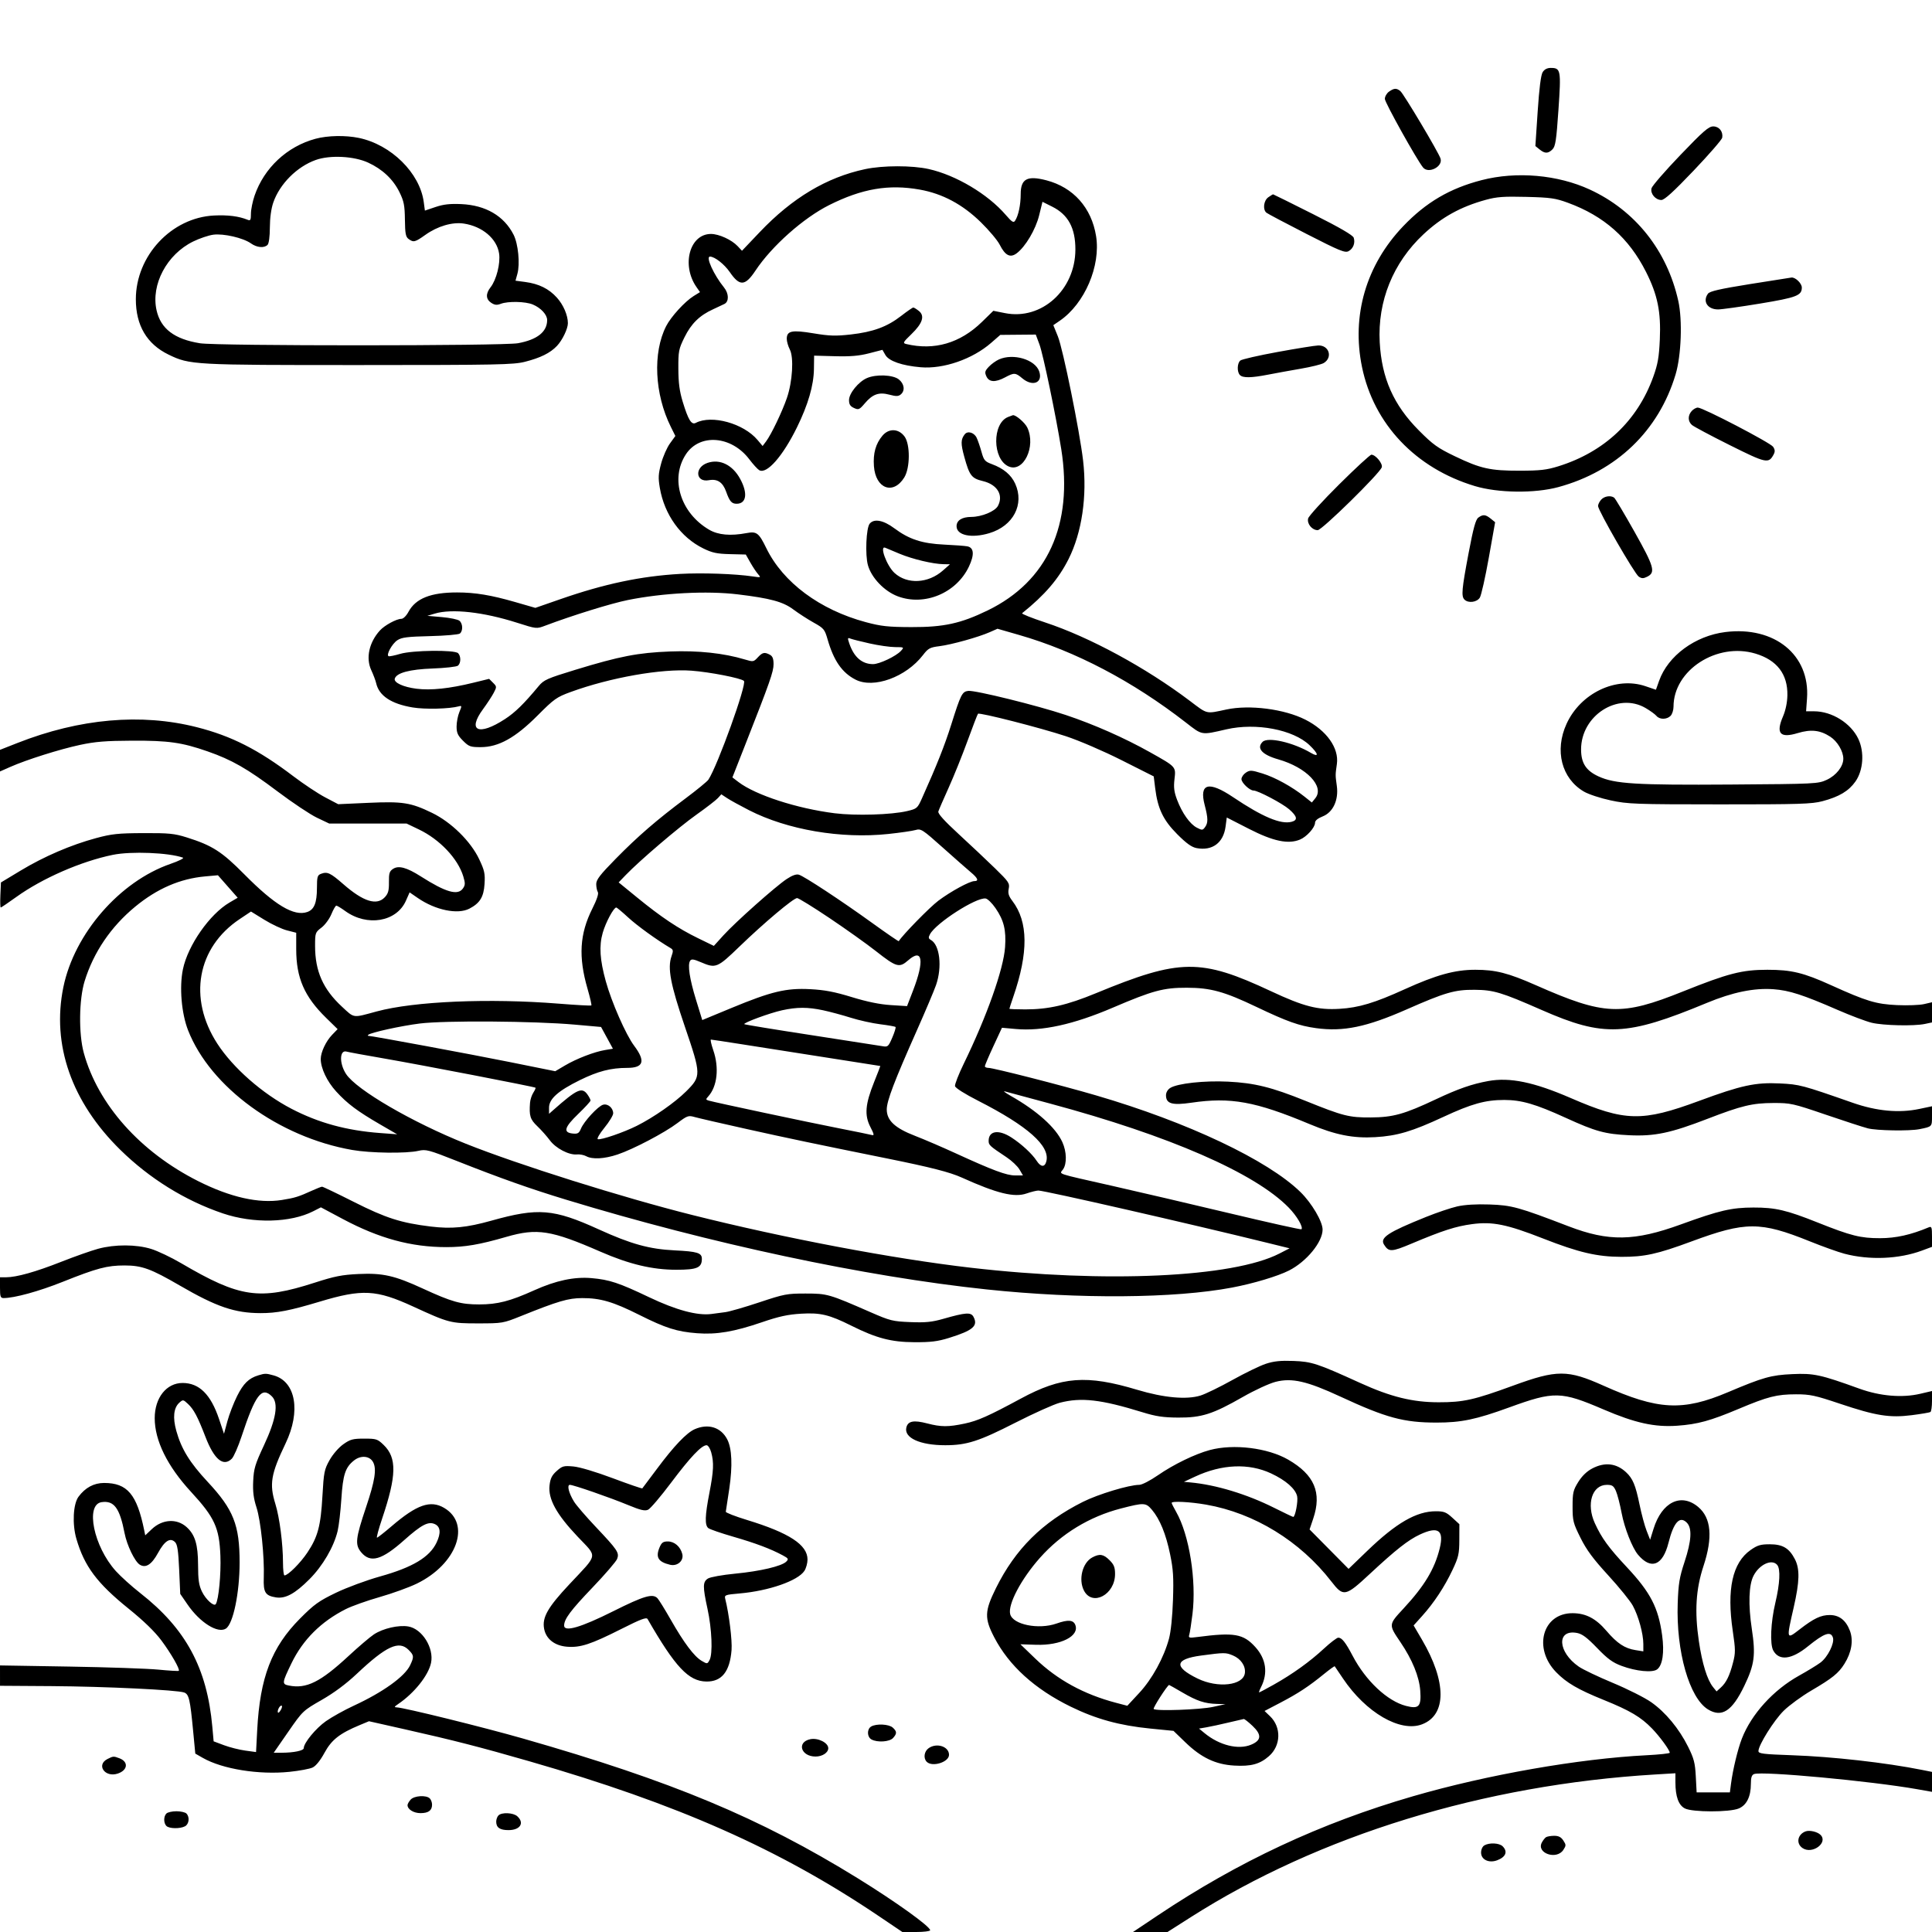<svg version="1.1" width="1024" height="1024" xmlns="http://www.w3.org/2000/svg"><path d="M817.642 38.250 C 816.714 39.737,815.821 46.756,815.009 58.951 L 813.779 77.403 816.000 79.201 C 818.822 81.486,820.527 81.473,822.852 79.148 C 824.418 77.582,824.906 74.344,826.013 58.194 C 827.457 37.120,827.249 36.000,821.901 36.000 C 820.023 36.000,818.566 36.770,817.642 38.250 M736.223 48.557 C 735.000 49.413,734.000 51.153,734.000 52.423 C 734.000 54.330,750.834 84.555,754.232 88.750 C 757.098 92.287,764.875 88.333,763.510 84.033 C 762.458 80.718,743.943 49.644,742.190 48.250 C 740.128 46.611,738.912 46.673,736.223 48.557 M890.545 82.250 C 882.503 90.638,875.662 98.531,875.343 99.790 C 874.618 102.652,877.437 106.000,880.570 106.000 C 882.184 106.000,887.066 101.553,897.665 90.429 C 905.824 81.865,912.641 74.013,912.813 72.981 C 913.355 69.726,911.184 67.000,908.048 67.000 C 905.638 67.000,902.775 69.494,890.545 82.250 M167.251 73.545 C 152.193 77.600,140.001 88.965,134.946 103.658 C 133.876 106.768,133.000 111.091,133.000 113.264 C 133.000 116.634,132.743 117.108,131.250 116.491 C 126.691 114.609,120.813 113.859,113.455 114.223 C 90.891 115.337,72.000 135.569,72.000 158.619 C 72.000 172.495,77.848 182.380,89.358 187.957 C 100.601 193.405,102.366 193.501,190.500 193.485 C 263.895 193.472,272.136 193.308,278.271 191.745 C 286.511 189.645,291.624 187.106,295.197 183.342 C 298.074 180.310,301.004 174.217,300.994 171.282 C 300.981 167.085,298.612 161.575,295.183 157.769 C 290.916 153.031,285.619 150.412,278.362 149.452 L 273.224 148.772 274.228 145.136 C 275.699 139.811,274.657 129.199,272.188 124.366 C 267.112 114.424,257.428 108.765,244.489 108.178 C 238.499 107.906,235.057 108.294,230.843 109.717 L 225.207 111.620 224.593 107.060 C 222.522 91.680,207.307 76.658,190.201 73.102 C 183.127 71.631,173.681 71.814,167.251 73.545 M195.120 86.189 C 202.696 89.669,208.371 95.019,211.720 101.839 C 214.086 106.657,214.517 108.827,214.611 116.412 C 214.703 123.812,215.032 125.551,216.552 126.662 C 219.183 128.586,219.948 128.397,225.485 124.461 C 231.951 119.863,239.729 117.582,245.823 118.496 C 255.658 119.971,263.352 126.496,264.531 134.361 C 265.312 139.567,263.101 148.331,260.018 152.250 C 257.343 155.650,257.468 158.605,260.365 160.504 C 262.186 161.697,263.351 161.817,265.430 161.027 C 269.284 159.561,278.486 159.758,282.390 161.390 C 286.689 163.186,290.000 166.776,290.000 169.642 C 290.000 175.879,284.763 180.042,274.566 181.912 C 266.578 183.377,115.093 183.402,106.000 181.940 C 92.453 179.762,85.194 174.254,82.987 164.478 C 79.911 150.850,88.425 134.834,102.377 128.002 C 105.745 126.353,110.548 124.729,113.051 124.393 C 118.466 123.667,128.895 126.077,133.008 129.006 C 136.159 131.250,140.003 131.597,141.800 129.800 C 142.528 129.072,143.013 125.436,143.033 120.550 C 143.053 115.499,143.730 110.576,144.850 107.336 C 148.248 97.503,157.385 88.343,167.336 84.792 C 174.909 82.089,187.584 82.727,195.120 86.189 M458.500 89.656 C 438.147 93.996,419.908 104.897,402.674 123.022 L 393.268 132.914 390.968 130.466 C 387.779 127.072,381.058 124.000,376.819 124.000 C 365.531 124.000,361.043 140.501,369.160 152.164 L 371.014 154.828 367.650 156.907 C 363.028 159.764,355.620 167.865,353.083 172.837 C 345.886 186.945,346.907 208.860,355.575 226.289 L 357.956 231.078 355.091 235.034 C 353.514 237.209,351.417 241.973,350.431 245.619 C 348.914 251.219,348.806 253.239,349.731 258.639 C 352.153 272.778,360.790 284.805,372.732 290.667 C 377.493 293.004,379.965 293.534,386.895 293.704 L 395.289 293.910 397.723 298.205 C 399.062 300.567,400.906 303.332,401.822 304.348 C 403.423 306.125,403.315 306.170,398.993 305.525 C 389.694 304.137,372.085 303.524,360.464 304.182 C 339.720 305.358,320.386 309.439,296.966 317.587 L 283.747 322.185 273.124 319.119 C 260.285 315.413,251.871 314.018,242.299 314.008 C 228.331 313.993,220.319 317.183,216.500 324.278 C 215.340 326.434,213.749 327.996,212.710 327.997 C 210.140 328.001,203.861 331.408,201.367 334.153 C 195.615 340.482,193.798 348.810,196.775 355.190 C 197.881 357.561,199.050 360.664,199.372 362.088 C 200.882 368.767,207.339 373.062,218.731 374.966 C 225.272 376.059,238.279 375.738,243.224 374.362 C 244.817 373.918,244.836 374.149,243.474 377.409 C 242.663 379.349,242.000 382.795,242.000 385.068 C 242.000 388.434,242.630 389.830,245.400 392.600 C 248.507 395.707,249.315 396.000,254.766 396.000 C 264.252 396.000,273.166 391.040,284.954 379.204 C 293.678 370.444,295.027 369.485,302.454 366.775 C 323.456 359.108,350.692 354.302,366.500 355.474 C 376.236 356.196,392.838 359.438,394.304 360.904 C 395.943 362.543,380.404 405.734,375.479 413.227 C 374.855 414.176,369.429 418.627,363.422 423.117 C 347.996 434.648,338.061 443.242,326.250 455.271 C 317.982 463.692,316.003 466.270,316.015 468.605 C 316.024 470.197,316.406 472.093,316.866 472.817 C 317.396 473.653,316.337 476.848,313.962 481.576 C 307.215 495.007,306.490 507.109,311.416 524.114 C 312.750 528.722,313.658 532.675,313.434 532.900 C 313.209 533.124,305.482 532.704,296.263 531.965 C 259.254 529.001,219.507 530.700,199.619 536.096 C 186.684 539.606,187.959 539.783,181.228 533.550 C 171.224 524.288,167.000 514.755,167.000 501.437 C 167.000 494.430,167.091 494.168,170.386 491.655 C 172.251 490.232,174.610 487.036,175.636 484.540 C 176.661 482.047,177.841 480.006,178.259 480.004 C 178.676 480.002,180.792 481.285,182.961 482.857 C 194.576 491.271,210.179 488.633,215.141 477.415 L 217.104 472.976 221.438 475.958 C 230.807 482.403,242.583 484.830,248.800 481.595 C 254.348 478.708,256.379 475.412,256.813 468.589 C 257.168 463.026,256.815 461.393,253.961 455.371 C 249.470 445.897,239.153 435.758,229.000 430.840 C 217.693 425.362,213.442 424.695,195.138 425.525 L 179.257 426.244 172.350 422.615 C 168.551 420.618,160.956 415.578,155.472 411.413 C 136.889 397.302,122.684 390.088,104.293 385.422 C 74.814 377.944,42.278 380.810,9.250 393.792 L -0.000 397.428 -0.000 403.159 L 0.000 408.890 5.409 406.498 C 14.099 402.654,31.623 397.123,42.463 394.801 C 50.442 393.092,56.088 392.636,70.000 392.576 C 89.289 392.492,96.377 393.496,110.000 398.237 C 122.862 402.714,131.080 407.415,147.000 419.403 C 154.975 425.409,164.425 431.712,168.000 433.411 L 174.500 436.500 195.000 436.500 L 215.500 436.500 222.000 439.610 C 233.083 444.914,242.724 455.109,245.556 464.521 C 246.643 468.132,246.614 469.107,245.363 470.892 C 242.636 474.785,236.318 472.976,223.000 464.489 C 215.601 459.774,211.260 458.600,208.328 460.521 C 206.420 461.771,206.086 462.851,206.142 467.573 C 206.196 472.057,205.762 473.624,203.930 475.575 C 199.678 480.100,192.570 477.874,182.091 468.735 C 175.090 462.630,173.528 461.891,170.213 463.117 C 168.229 463.851,167.998 464.638,167.985 470.718 C 167.968 478.528,166.532 482.089,162.880 483.373 C 155.852 485.845,145.639 479.736,129.500 463.409 C 117.593 451.365,112.480 448.088,98.965 443.844 C 92.423 441.790,89.583 441.508,76.000 441.566 C 62.612 441.622,59.198 441.982,50.944 444.209 C 37.639 447.798,23.351 453.943,11.000 461.390 L 0.500 467.721 0.204 474.360 C 0.042 478.012,0.127 481.000,0.394 481.000 C 0.660 481.000,4.393 478.474,8.689 475.386 C 22.460 465.489,43.002 456.526,59.799 453.085 C 69.476 451.103,89.493 451.905,96.950 454.572 C 97.748 454.858,94.787 456.342,90.370 457.872 C 63.427 467.202,39.417 494.826,33.584 523.208 C 27.313 553.720,37.948 584.093,63.781 609.450 C 79.314 624.697,98.118 636.352,118.111 643.126 C 134.280 648.604,153.988 648.128,166.066 641.966 L 170.090 639.914 181.624 646.066 C 200.996 656.400,217.921 661.000,236.566 661.000 C 246.468 661.000,254.145 659.688,268.384 655.562 C 284.677 650.840,292.155 652.019,318.262 663.421 C 333.507 670.079,345.768 673.000,358.473 673.000 C 369.489 673.000,372.000 671.924,372.000 667.206 C 372.000 664.043,369.649 663.315,357.500 662.717 C 344.161 662.061,334.425 659.368,317.465 651.646 C 293.395 640.686,285.285 640.023,260.428 646.983 C 247.255 650.671,239.368 651.436,228.339 650.095 C 212.535 648.173,204.530 645.610,187.500 637.016 C 178.700 632.576,171.138 628.956,170.695 628.971 C 170.252 628.987,167.891 629.911,165.448 631.024 C 158.231 634.311,156.287 634.916,149.379 636.019 C 137.115 637.979,122.030 634.575,105.008 626.008 C 74.321 610.564,51.909 585.418,44.397 558.000 C 41.640 547.937,41.862 529.674,44.860 520.000 C 49.603 504.691,58.784 491.171,71.634 480.572 C 83.267 470.976,95.415 465.716,108.716 464.515 L 115.500 463.903 120.740 469.862 L 125.980 475.822 121.657 478.355 C 111.116 484.533,99.586 501.043,96.952 513.733 C 94.993 523.169,96.173 537.113,99.691 546.094 C 111.505 576.257,147.830 602.729,186.710 609.509 C 196.389 611.197,215.363 611.444,221.769 609.966 C 225.760 609.046,227.096 609.400,242.269 615.399 C 265.246 624.483,281.006 630.066,300.000 635.848 C 376.732 659.208,458.133 676.576,523.000 683.430 C 571.918 688.598,622.584 688.210,653.031 682.435 C 664.346 680.288,677.199 676.440,683.188 673.405 C 692.498 668.687,701.000 658.323,701.000 651.692 C 701.000 647.433,695.227 637.641,689.291 631.834 C 671.934 614.851,629.436 594.754,580.874 580.563 C 562.431 575.173,526.537 566.000,523.890 566.000 C 522.851 566.000,522.000 565.606,522.000 565.125 C 522.000 564.644,524.039 559.858,526.530 554.490 L 531.060 544.730 538.335 545.389 C 552.339 546.658,568.930 543.012,589.821 534.077 C 611.015 525.011,616.634 523.497,629.000 523.518 C 641.639 523.540,648.809 525.514,665.944 533.688 C 682.257 541.470,688.543 543.706,697.587 544.940 C 711.994 546.907,724.305 544.360,745.500 535.028 C 766.000 526.002,771.065 524.537,781.500 524.614 C 791.641 524.689,795.693 525.907,817.157 535.332 C 850.061 549.781,862.021 549.265,904.671 531.558 C 918.321 525.891,929.693 523.558,940.000 524.311 C 948.347 524.920,955.556 527.247,974.000 535.284 C 980.875 538.280,988.975 541.335,992.000 542.072 C 998.126 543.565,1014.468 543.931,1020.250 542.705 L 1024.000 541.909 1024.000 536.561 L 1024.000 531.213 1019.750 532.198 C 1017.413 532.739,1011.000 532.978,1005.500 532.728 C 994.391 532.223,989.298 530.687,970.500 522.168 C 955.889 515.547,949.499 514.000,936.766 514.000 C 923.321 514.000,915.953 515.893,892.004 525.498 C 859.294 538.618,850.405 538.238,814.000 522.162 C 799.354 515.694,792.691 514.000,781.902 514.000 C 771.115 514.000,761.201 516.738,744.500 524.329 C 728.529 531.587,720.215 534.086,710.000 534.697 C 698.444 535.388,690.980 533.471,673.651 525.359 C 636.348 507.897,625.439 508.022,580.874 526.423 C 565.550 532.750,555.723 535.000,543.412 535.000 C 538.785 535.000,535.000 534.845,535.000 534.657 C 535.000 534.468,535.917 531.655,537.037 528.407 C 545.152 504.883,545.006 488.563,536.583 477.520 C 534.587 474.904,534.157 473.464,534.644 471.031 C 535.222 468.141,534.673 467.325,527.357 460.203 C 523.005 455.966,514.359 447.822,508.144 442.105 C 500.456 435.034,497.001 431.197,497.337 430.105 C 497.609 429.222,500.070 423.550,502.805 417.500 C 505.541 411.450,510.046 400.270,512.818 392.655 C 515.589 385.040,518.080 378.586,518.353 378.314 C 519.166 377.501,551.533 385.769,565.000 390.229 C 572.078 392.574,584.874 398.085,594.500 402.935 L 611.500 411.500 612.273 417.774 C 613.608 428.609,616.539 434.721,623.975 442.170 C 628.853 447.057,631.598 449.021,634.239 449.517 C 642.575 451.081,648.438 446.721,649.580 438.106 L 650.218 433.297 662.000 439.327 C 674.857 445.907,682.794 447.571,689.023 444.991 C 692.589 443.513,697.000 438.584,697.000 436.075 C 697.000 434.935,698.435 433.740,701.025 432.722 C 706.530 430.560,709.565 424.048,708.545 416.585 C 707.734 410.657,707.734 410.861,708.573 404.933 C 709.768 396.487,703.119 387.134,691.867 381.433 C 680.717 375.782,662.302 373.415,650.000 376.051 C 638.988 378.411,640.202 378.698,630.651 371.482 C 607.247 353.803,577.474 337.668,553.906 329.893 C 546.793 327.546,541.317 325.352,541.737 325.016 C 553.710 315.440,561.064 306.869,566.368 296.307 C 573.428 282.248,576.263 263.031,574.064 244.130 C 572.238 228.427,563.412 184.973,560.687 178.267 L 558.281 172.346 561.712 169.995 C 574.901 160.958,583.487 140.923,580.942 125.121 C 578.522 110.092,568.893 99.291,554.596 95.567 C 544.441 92.922,541.002 94.769,540.994 102.872 C 540.989 108.597,539.785 114.292,538.009 117.000 C 537.201 118.231,536.313 117.673,533.049 113.884 C 523.583 102.893,506.708 92.841,492.303 89.613 C 483.411 87.620,467.953 87.640,458.500 89.656 M785.291 95.479 C 768.417 99.840,755.807 107.246,743.728 119.889 C 724.066 140.470,716.250 167.204,721.897 194.564 C 728.137 224.798,750.322 248.191,781.703 257.627 C 794.016 261.329,813.410 261.570,825.933 258.177 C 856.804 249.811,879.205 228.271,888.119 198.380 C 891.116 188.329,891.793 169.664,889.530 159.491 C 883.597 132.823,866.746 111.607,842.658 100.478 C 825.630 92.610,803.762 90.705,785.291 95.479 M487.499 100.495 C 499.557 102.643,510.198 108.330,519.880 117.801 C 524.209 122.035,528.708 127.397,529.879 129.717 C 532.773 135.452,535.442 136.807,538.844 134.267 C 543.519 130.777,548.926 121.637,550.781 114.090 L 552.533 106.963 557.653 109.515 C 566.169 113.758,570.014 120.872,569.976 132.315 C 569.906 153.701,552.049 169.811,532.682 165.961 L 526.488 164.730 520.460 170.615 C 508.917 181.883,495.227 185.885,480.342 182.343 C 478.365 181.872,478.588 181.438,483.015 177.165 C 488.988 171.397,490.276 167.451,487.040 164.831 C 485.796 163.824,484.457 163.000,484.064 163.000 C 483.671 163.000,480.772 165.002,477.621 167.448 C 470.203 173.208,462.778 175.942,450.918 177.281 C 442.919 178.184,439.649 178.082,431.129 176.667 C 419.703 174.770,417.000 175.328,417.000 179.585 C 417.000 180.968,417.727 183.506,418.616 185.225 C 420.817 189.481,420.042 202.325,417.064 210.963 C 414.531 218.309,408.753 230.350,406.028 233.963 L 404.198 236.389 401.494 233.175 C 394.105 224.393,377.193 219.719,368.784 224.133 C 366.493 225.336,364.808 222.621,361.873 213.000 C 360.161 207.389,359.574 202.976,359.542 195.481 C 359.503 186.127,359.719 185.016,362.795 178.766 C 366.365 171.512,370.805 167.172,378.000 163.903 C 380.475 162.779,383.175 161.507,384.000 161.078 C 386.450 159.804,386.333 155.559,383.760 152.390 C 378.314 145.681,373.901 135.996,376.294 136.004 C 378.813 136.012,383.917 140.019,386.865 144.304 C 392.066 151.863,394.943 151.671,400.435 143.401 C 409.033 130.451,425.817 115.535,439.500 108.685 C 456.919 99.964,471.017 97.559,487.499 100.495 M672.223 104.557 C 669.754 106.286,669.183 111.101,671.250 112.755 C 671.938 113.305,681.522 118.374,692.549 124.020 C 709.937 132.922,712.882 134.134,714.732 133.144 C 717.230 131.807,718.394 128.816,717.505 126.017 C 717.076 124.665,710.228 120.687,695.987 113.517 C 684.498 107.733,674.951 103.000,674.771 103.000 C 674.592 103.000,673.445 103.701,672.223 104.557 M831.000 107.465 C 850.200 114.496,863.388 126.178,872.460 144.188 C 878.561 156.300,880.397 165.300,879.742 179.890 C 879.318 189.346,878.676 193.015,876.284 199.665 C 867.878 223.032,850.400 239.522,825.965 247.139 C 819.780 249.067,816.271 249.469,805.500 249.483 C 789.771 249.504,784.763 248.386,771.057 241.797 C 761.964 237.425,759.504 235.659,752.028 228.138 C 738.617 214.644,732.321 200.465,731.280 181.408 C 730.091 159.641,738.349 139.258,754.462 124.184 C 764.147 115.124,774.197 109.566,787.500 105.913 C 793.297 104.320,796.992 104.053,809.000 104.354 C 821.790 104.675,824.385 105.042,831.000 107.465 M927.507 150.573 C 911.528 153.138,906.214 154.354,905.257 155.663 C 902.282 159.732,905.022 164.000,910.610 164.000 C 912.517 164.000,922.497 162.609,932.789 160.910 C 952.233 157.699,955.000 156.639,955.000 152.402 C 955.000 150.182,951.609 146.897,949.527 147.101 C 948.962 147.156,939.053 148.719,927.507 150.573 M550.920 182.517 C 552.876 187.743,559.680 220.400,562.480 238.000 C 568.868 278.146,555.210 308.115,523.500 323.528 C 509.216 330.471,500.230 332.434,483.000 332.376 C 470.712 332.334,467.044 331.937,458.955 329.773 C 434.593 323.255,415.039 308.734,406.194 290.593 C 402.212 282.427,401.056 281.536,395.740 282.540 C 387.174 284.158,380.649 283.571,375.835 280.749 C 360.616 271.830,355.046 253.703,363.550 240.770 C 370.892 229.602,387.712 230.952,397.171 243.469 C 399.195 246.146,401.562 248.735,402.431 249.222 C 406.417 251.452,414.901 241.806,422.415 226.500 C 428.320 214.471,431.279 204.288,431.401 195.574 L 431.500 188.500 442.500 188.800 C 450.716 189.024,455.298 188.635,460.605 187.264 L 467.709 185.428 469.272 188.151 C 471.127 191.384,478.131 193.816,488.000 194.653 C 500.071 195.678,515.436 190.354,525.335 181.718 L 530.170 177.500 539.575 177.415 L 548.980 177.331 550.920 182.517 M677.154 186.557 C 667.064 188.404,658.176 190.439,657.404 191.080 C 655.686 192.506,655.563 197.163,657.200 198.800 C 658.784 200.384,663.171 200.315,672.143 198.566 C 676.189 197.777,684.000 196.358,689.500 195.412 C 695.000 194.466,700.452 193.115,701.617 192.410 C 706.497 189.455,704.445 182.920,698.693 183.100 C 696.937 183.155,687.244 184.710,677.154 186.557 M529.500 190.489 C 527.850 191.218,525.413 192.977,524.085 194.398 C 522.002 196.626,521.827 197.325,522.814 199.490 C 524.234 202.607,527.556 202.778,532.739 200.000 C 537.512 197.441,538.230 197.481,541.818 200.500 C 547.353 205.158,552.898 202.874,550.783 196.807 C 548.598 190.539,537.105 187.128,529.500 190.489 M459.481 200.394 C 454.998 202.347,450.000 208.495,450.000 212.056 C 450.000 214.310,450.645 215.337,452.628 216.240 C 455.055 217.346,455.494 217.158,458.378 213.766 C 462.551 208.860,465.862 207.703,471.455 209.199 C 474.958 210.136,476.164 210.109,477.423 209.064 C 479.815 207.079,479.329 203.404,476.365 201.073 C 473.257 198.628,464.356 198.270,459.481 200.394 M896.655 217.829 C 894.508 220.201,894.548 223.290,896.750 225.239 C 897.712 226.090,906.725 230.894,916.779 235.913 C 936.151 245.585,937.402 245.854,940.051 240.905 C 940.880 239.356,940.816 238.356,939.791 236.811 C 938.375 234.679,902.691 216.089,899.905 216.032 C 899.028 216.015,897.565 216.823,896.655 217.829 M534.256 221.029 C 525.811 224.424,525.985 243.302,534.498 247.181 C 542.408 250.785,549.259 236.670,544.484 226.607 C 543.255 224.018,538.323 219.793,536.846 220.063 C 536.656 220.098,535.490 220.533,534.256 221.029 M467.719 230.922 C 464.130 235.187,462.707 240.272,463.199 247.068 C 464.064 259.029,473.402 262.520,479.275 253.078 C 482.419 248.022,482.492 235.481,479.401 231.323 C 476.258 227.097,471.087 226.920,467.719 230.922 M511.318 230.202 C 509.201 232.930,509.163 235.131,511.113 242.201 C 513.845 252.111,514.952 253.549,520.957 254.990 C 528.579 256.818,531.978 262.436,528.919 268.151 C 527.380 271.027,520.303 273.952,514.821 273.978 C 509.853 274.001,507.000 275.803,507.000 278.916 C 507.000 283.760,514.924 285.432,524.386 282.584 C 537.078 278.765,543.051 267.315,538.071 256.349 C 535.955 251.689,531.892 248.282,525.741 246.010 C 522.003 244.629,521.455 243.983,520.210 239.489 C 519.450 236.745,518.289 233.375,517.631 232.000 C 516.290 229.201,512.854 228.222,511.318 230.202 M709.778 256.750 C 701.053 265.413,693.655 273.531,693.339 274.790 C 692.634 277.594,695.419 281.000,698.417 281.000 C 700.669 281.000,731.204 251.037,732.357 247.694 C 733.021 245.769,729.110 241.000,726.866 241.000 C 726.192 241.000,718.503 248.088,709.778 256.750 M375.021 245.331 C 367.982 247.697,368.645 255.852,375.769 254.516 C 380.213 253.682,383.111 255.621,384.877 260.610 C 386.687 265.724,387.795 267.000,390.422 267.000 C 395.638 267.000,396.446 261.427,392.327 253.860 C 388.270 246.405,381.601 243.118,375.021 245.331 M848.655 264.829 C 847.745 265.835,847.000 267.347,847.000 268.190 C 847.000 270.545,866.383 304.179,868.581 305.638 C 870.131 306.667,871.017 306.677,873.009 305.689 C 877.610 303.407,876.789 300.479,866.334 281.883 C 860.959 272.322,856.097 264.169,855.531 263.765 C 853.680 262.446,850.345 262.962,848.655 264.829 M783.536 274.350 C 782.135 275.374,780.893 279.908,778.398 293.100 C 774.759 312.337,774.431 316.031,776.200 317.800 C 778.228 319.828,782.808 319.237,784.342 316.750 C 785.106 315.512,787.242 306.014,789.090 295.641 L 792.450 276.783 790.114 274.891 C 787.343 272.647,786.014 272.538,783.536 274.350 M460.954 277.556 C 459.089 279.802,458.481 294.075,460.016 299.557 C 461.888 306.245,468.703 313.366,475.792 316.043 C 489.991 321.405,506.902 314.355,513.550 300.302 C 516.524 294.017,516.240 290.290,512.735 289.575 C 511.506 289.324,506.000 288.910,500.500 288.654 C 488.713 288.106,481.867 285.869,473.989 279.991 C 468.215 275.684,463.274 274.760,460.954 277.556 M476.814 293.509 C 483.700 296.369,494.473 298.931,500.000 299.024 L 503.500 299.083 499.775 302.376 C 491.976 309.270,480.833 309.838,474.118 303.683 C 469.956 299.868,465.949 288.883,469.250 290.336 C 469.938 290.639,473.341 292.067,476.814 293.509 M391.026 315.024 C 408.266 317.108,414.988 318.929,420.428 322.990 C 423.218 325.071,428.087 328.218,431.250 329.983 C 436.635 332.988,437.103 333.549,438.627 338.845 C 441.891 350.190,446.290 356.533,453.447 360.213 C 463.032 365.140,480.223 358.880,489.207 347.191 C 491.948 343.624,492.878 343.121,497.879 342.496 C 504.299 341.694,518.566 337.722,524.594 335.059 L 528.689 333.250 540.175 336.552 C 569.989 345.122,600.407 361.094,628.500 382.929 C 637.367 389.821,636.486 389.672,650.000 386.565 C 665.718 382.951,685.383 386.688,694.055 394.938 C 698.878 399.526,699.243 401.666,694.750 399.015 C 685.358 393.475,671.972 390.428,669.200 393.200 C 665.823 396.577,668.913 400.030,677.500 402.475 C 692.515 406.749,702.168 416.866,697.146 423.068 L 695.306 425.340 691.403 422.228 C 684.829 416.985,675.821 412.026,669.097 409.949 C 663.267 408.148,662.484 408.108,660.347 409.508 C 659.056 410.354,658.000 411.903,658.000 412.950 C 658.000 414.896,662.350 419.000,664.413 419.000 C 666.763 419.000,679.785 425.872,683.325 428.981 C 687.627 432.758,687.974 434.718,684.493 435.591 C 678.751 437.032,669.072 432.940,653.557 422.510 C 640.583 413.787,635.510 415.182,638.497 426.650 C 640.344 433.742,640.380 436.098,638.678 438.426 C 637.455 440.098,637.129 440.118,634.362 438.687 C 630.678 436.782,626.562 430.986,623.878 423.921 C 622.302 419.773,621.995 417.349,622.498 413.015 C 623.277 406.303,623.471 406.517,609.451 398.653 C 595.953 391.082,579.818 383.953,564.867 378.956 C 549.781 373.912,516.816 365.768,513.201 366.191 C 509.952 366.571,509.245 367.970,504.192 384.000 C 500.678 395.147,496.595 405.434,488.690 423.055 C 486.284 428.417,486.011 428.655,480.849 429.879 C 472.501 431.859,453.494 432.434,442.388 431.044 C 422.484 428.552,400.468 421.408,391.416 414.504 L 388.190 412.043 395.179 394.271 C 408.085 361.452,410.000 355.995,410.000 352.022 C 410.000 349.139,409.477 347.791,408.066 347.035 C 405.207 345.505,404.146 345.739,401.629 348.455 C 399.432 350.825,399.195 350.863,394.781 349.534 C 383.607 346.172,370.055 344.724,355.122 345.299 C 338.125 345.954,328.463 347.823,305.000 354.993 C 289.966 359.588,288.234 360.357,285.500 363.648 C 277.630 373.122,273.025 377.626,267.606 381.151 C 253.669 390.218,247.517 387.451,255.978 375.921 C 258.166 372.939,260.730 369.026,261.675 367.225 C 263.336 364.061,263.324 363.880,261.323 361.879 L 259.252 359.807 250.876 361.860 C 238.186 364.969,228.392 366.001,220.716 365.037 C 213.723 364.159,208.599 361.769,209.242 359.686 C 210.190 356.620,217.104 354.770,229.295 354.320 C 235.981 354.073,242.024 353.395,242.725 352.813 C 244.334 351.478,244.376 347.776,242.800 346.200 C 240.959 344.359,218.640 344.621,212.111 346.560 C 209.222 347.418,206.475 347.980,206.005 347.810 C 204.474 347.254,207.771 341.196,210.623 339.325 C 212.921 337.819,215.945 337.440,227.953 337.156 C 235.954 336.967,243.063 336.349,243.750 335.784 C 245.463 334.374,245.323 330.513,243.503 329.002 C 242.679 328.319,238.517 327.454,234.253 327.081 L 226.500 326.402 230.500 325.207 C 239.523 322.510,256.216 324.376,274.093 330.079 C 284.351 333.351,284.366 333.352,288.931 331.630 C 303.358 326.185,323.837 319.831,332.768 318.028 C 351.395 314.267,374.787 313.061,391.026 315.024 M914.500 334.996 C 898.467 336.982,884.079 347.564,879.365 360.835 L 877.679 365.581 872.090 363.684 C 856.540 358.404,837.754 367.375,830.310 383.633 C 823.844 397.758,827.639 412.602,839.494 419.549 C 841.945 420.986,848.290 423.075,853.710 424.230 C 862.854 426.179,866.668 426.318,911.500 426.335 C 953.563 426.351,960.296 426.143,965.934 424.650 C 974.778 422.309,979.872 419.268,983.425 414.207 C 987.590 408.275,988.252 398.642,984.973 391.667 C 981.039 383.297,970.964 377.000,961.508 377.000 L 957.267 377.000 957.755 370.175 C 959.405 347.121,940.531 331.772,914.500 334.996 M461.000 341.060 C 465.675 342.103,471.707 342.966,474.405 342.978 C 479.228 343.000,479.280 343.033,477.520 344.978 C 474.973 347.792,466.125 352.000,462.754 352.000 C 456.900 352.000,452.642 348.325,450.183 341.150 C 449.147 338.129,449.204 337.866,450.767 338.482 C 451.720 338.857,456.325 340.018,461.000 341.060 M930.438 346.431 C 941.847 349.865,947.565 357.338,947.353 368.538 C 947.281 372.326,946.416 376.487,945.030 379.708 C 941.135 388.763,943.447 391.392,952.811 388.557 C 959.839 386.429,964.717 386.972,970.094 390.478 C 973.887 392.952,977.003 398.220,976.996 402.151 C 976.990 406.234,973.248 410.997,968.223 413.318 C 963.621 415.444,962.324 415.508,917.500 415.819 C 867.141 416.168,855.917 415.482,847.283 411.529 C 840.617 408.478,838.009 404.455,838.004 397.218 C 837.991 379.220,857.545 366.683,872.218 375.282 C 874.661 376.714,877.241 378.586,877.952 379.442 C 879.616 381.448,883.417 381.441,885.429 379.429 C 886.293 378.564,887.000 376.366,887.000 374.543 C 887.000 355.184,910.020 340.286,930.438 346.431 M397.036 429.445 C 417.374 439.834,445.803 444.682,470.813 442.026 C 477.035 441.365,483.514 440.426,485.209 439.940 C 488.142 439.099,488.851 439.554,499.738 449.278 C 506.032 454.900,512.717 460.781,514.591 462.347 C 518.264 465.415,518.905 467.000,516.471 467.000 C 513.959 467.000,503.910 472.465,497.335 477.407 C 492.734 480.866,478.497 495.416,476.357 498.846 C 476.239 499.036,469.922 494.704,462.321 489.218 C 445.961 477.412,426.339 464.490,423.435 463.609 C 422.052 463.190,419.903 463.954,416.935 465.922 C 411.001 469.855,389.760 488.763,383.428 495.748 L 378.356 501.344 369.928 497.241 C 359.517 492.174,350.426 486.098,337.698 475.698 L 327.897 467.690 331.698 463.740 C 339.060 456.091,359.756 438.424,369.155 431.766 C 374.383 428.062,379.482 424.125,380.485 423.016 L 382.310 421.000 385.405 423.042 C 387.107 424.165,392.341 427.046,397.036 429.445 M439.688 486.617 C 448.385 492.456,459.421 500.319,464.214 504.089 C 475.160 512.699,476.651 513.123,481.380 508.972 C 488.974 502.303,490.063 509.122,483.939 525.002 L 480.753 533.263 472.127 532.717 C 466.301 532.348,459.603 530.976,451.500 528.492 C 442.359 525.689,437.106 524.687,429.451 524.284 C 416.691 523.613,408.824 525.493,387.612 534.281 L 372.213 540.660 368.950 530.080 C 365.488 518.858,364.347 511.329,365.787 509.213 C 366.484 508.191,367.637 508.344,371.415 509.963 C 379.403 513.388,380.144 513.088,391.994 501.640 C 404.939 489.133,420.553 476.000,422.476 476.000 C 423.246 476.000,430.992 480.778,439.688 486.617 M527.643 481.337 C 532.079 487.788,533.341 492.934,532.711 502.000 C 531.899 513.687,523.047 538.669,510.836 563.739 C 508.093 569.370,505.996 574.734,506.175 575.659 C 506.368 576.661,511.350 579.810,518.500 583.452 C 544.678 596.784,556.626 607.386,554.594 615.481 C 553.768 618.775,551.672 618.681,549.444 615.250 C 547.022 611.521,541.430 606.354,536.054 602.876 C 529.331 598.527,524.000 599.313,524.000 604.653 C 524.000 606.930,524.489 607.378,533.500 613.371 C 536.250 615.200,539.329 618.114,540.342 619.848 L 542.184 623.000 538.009 623.000 C 533.439 623.000,526.301 620.341,506.500 611.263 C 499.350 607.985,489.675 603.828,485.000 602.025 C 474.332 597.910,470.000 593.870,470.000 588.035 C 470.000 583.507,473.947 573.149,486.017 546.000 C 490.540 535.825,495.087 525.067,496.121 522.093 C 499.453 512.506,498.119 500.845,493.386 498.196 C 492.078 497.464,491.989 496.889,492.915 495.160 C 496.108 489.194,517.431 475.503,522.408 476.224 C 523.458 476.376,525.814 478.677,527.643 481.337 M332.918 486.250 C 337.657 490.627,348.227 498.268,355.397 502.500 C 356.852 503.359,356.925 503.970,355.916 506.841 C 353.715 513.099,355.356 521.724,363.032 544.254 C 371.697 569.689,371.711 570.424,363.679 578.443 C 357.810 584.303,346.388 592.277,337.500 596.721 C 330.493 600.224,318.495 604.332,316.862 603.787 C 316.234 603.578,317.794 600.876,320.365 597.719 C 322.914 594.589,325.000 591.154,325.000 590.086 C 325.000 587.226,322.177 584.824,319.645 585.530 C 316.973 586.276,309.519 594.333,307.912 598.213 C 306.904 600.646,306.221 601.057,303.615 600.803 C 298.333 600.287,299.081 597.524,306.409 590.479 C 310.034 586.993,313.000 583.760,313.000 583.293 C 313.000 582.827,312.299 581.445,311.443 580.223 C 308.488 576.004,305.951 577.139,293.250 588.361 L 291.000 590.349 291.000 587.042 C 291.000 582.458,295.822 578.159,307.303 572.507 C 316.921 567.772,323.767 566.000,332.436 566.000 C 341.144 566.000,342.258 562.452,336.117 554.279 C 331.725 548.433,324.151 531.199,321.072 520.045 C 317.927 508.653,317.466 501.366,319.451 494.421 C 321.026 488.909,325.257 481.000,326.631 481.000 C 326.962 481.000,329.791 483.363,332.918 486.250 M152.093 493.120 L 157.000 494.378 157.000 503.084 C 157.000 518.302,161.308 528.205,172.835 539.479 L 178.948 545.458 176.025 548.479 C 172.758 551.855,170.000 557.719,170.000 561.290 C 170.000 566.189,173.330 573.200,178.174 578.501 C 184.100 584.984,189.453 588.995,201.500 595.981 L 210.500 601.200 201.500 600.532 C 183.694 599.208,168.886 595.161,154.514 587.689 C 139.022 579.636,123.451 565.954,115.137 553.091 C 99.617 529.079,104.468 502.205,127.043 487.130 L 133.028 483.134 140.106 487.498 C 144.000 489.899,149.394 492.429,152.093 493.120 M436.168 535.448 C 439.836 536.225,446.446 538.002,450.857 539.395 C 455.269 540.789,462.316 542.356,466.519 542.877 C 470.721 543.399,474.380 544.046,474.649 544.316 C 474.919 544.585,474.148 547.109,472.938 549.923 C 470.847 554.784,470.579 555.013,467.618 554.487 C 465.903 554.182,448.846 551.531,429.713 548.595 C 410.579 545.660,394.733 543.066,394.498 542.831 C 393.793 542.127,408.055 536.878,414.500 535.470 C 422.423 533.739,428.077 533.733,436.168 535.448 M304.537 543.065 L 318.574 544.314 321.719 550.080 L 324.863 555.847 320.682 556.541 C 314.955 557.491,305.533 561.127,299.397 564.757 L 294.293 567.775 269.897 562.855 C 249.673 558.777,196.941 549.000,195.169 549.000 C 194.893 549.000,194.891 548.776,195.164 548.502 C 196.388 547.279,212.489 543.734,222.500 542.484 C 235.765 540.827,283.158 541.163,304.537 543.065 M393.500 553.532 C 416.242 557.124,466.437 565.000,466.589 565.000 C 466.659 565.000,465.170 568.852,463.280 573.559 C 458.599 585.217,458.109 591.085,461.297 597.279 C 463.306 601.181,463.458 601.972,462.129 601.591 C 461.233 601.334,453.300 599.712,444.500 597.987 C 428.247 594.800,379.007 584.331,375.677 583.354 C 374.029 582.870,374.001 582.656,375.389 581.123 C 380.171 575.839,381.249 565.942,378.054 556.657 C 376.983 553.545,376.421 551.001,376.804 551.003 C 377.187 551.004,384.700 552.142,393.500 553.532 M203.500 561.006 C 223.229 564.413,283.302 576.009,283.830 576.512 C 284.011 576.685,283.484 577.878,282.657 579.163 C 281.831 580.448,281.052 582.850,280.926 584.500 C 280.402 591.396,280.994 593.301,284.777 596.904 C 286.854 598.882,289.843 602.241,291.418 604.369 C 294.589 608.651,301.562 612.290,305.802 611.876 C 307.286 611.731,309.483 612.150,310.684 612.806 C 313.950 614.591,320.307 614.253,327.282 611.922 C 335.586 609.148,352.188 600.433,359.075 595.233 C 364.217 591.351,364.893 591.109,368.068 592.025 C 369.955 592.569,382.525 595.468,396.000 598.466 C 417.746 603.306,432.188 606.332,470.000 613.975 C 493.359 618.696,503.394 621.261,509.787 624.145 C 528.503 632.589,537.611 634.821,544.113 632.557 C 546.526 631.717,549.343 631.023,550.373 631.015 C 553.548 630.990,630.730 648.619,672.000 658.795 L 683.500 661.631 678.089 664.414 C 653.480 677.070,586.036 680.172,514.631 671.932 C 473.455 667.180,416.077 656.319,366.860 643.960 C 329.761 634.644,274.656 617.298,246.879 606.192 C 218.446 594.824,188.923 577.637,183.432 569.255 C 179.739 563.620,179.933 556.255,183.743 557.379 C 184.710 557.665,193.600 559.297,203.500 561.006 M788.831 572.966 C 780.202 574.528,772.830 577.093,761.201 582.578 C 744.290 590.555,738.384 592.204,726.500 592.271 C 715.035 592.335,711.900 591.539,692.026 583.510 C 674.032 576.242,664.966 573.991,650.873 573.293 C 638.315 572.671,624.106 574.223,620.250 576.637 C 618.911 577.476,618.000 579.039,618.000 580.500 C 618.000 585.012,621.233 585.958,631.500 584.452 C 652.262 581.406,665.416 583.787,694.070 595.779 C 707.856 601.548,717.156 603.399,728.912 602.714 C 740.551 602.036,748.446 599.689,765.000 591.987 C 779.932 585.039,787.259 583.000,797.289 583.000 C 806.396 583.000,813.928 585.189,829.853 592.466 C 845.717 599.714,850.702 601.082,863.500 601.697 C 876.911 602.342,885.473 600.547,905.021 592.992 C 923.039 586.028,928.836 584.639,940.000 584.612 C 949.048 584.589,950.356 584.880,967.500 590.739 C 977.400 594.122,987.516 597.410,989.979 598.045 C 994.724 599.269,1012.050 599.546,1017.349 598.483 C 1024.092 597.130,1024.000 597.225,1024.000 591.603 L 1024.000 586.341 1017.250 587.766 C 1006.527 590.031,994.662 588.932,982.000 584.502 C 955.156 575.110,953.820 574.755,943.365 574.244 C 930.404 573.610,922.913 575.230,900.500 583.516 C 870.357 594.659,861.271 594.457,832.572 582.006 C 813.047 573.536,800.269 570.895,788.831 572.966 M556.591 584.928 C 619.812 601.935,665.163 621.714,683.087 640.095 C 687.385 644.502,690.872 650.461,689.788 651.545 C 689.524 651.809,672.476 648.013,651.904 643.107 C 631.332 638.202,603.250 631.644,589.500 628.533 C 558.694 621.563,561.527 622.514,563.438 619.785 C 565.534 616.792,565.375 610.423,563.078 605.363 C 559.565 597.627,549.618 588.705,535.752 580.854 C 532.864 579.218,531.441 578.139,532.591 578.457 C 533.741 578.774,544.541 581.686,556.591 584.928 M772.344 639.432 C 768.959 640.204,761.534 642.710,755.844 645.000 C 735.582 653.158,731.255 656.010,733.572 659.683 C 736.089 663.673,737.536 663.617,748.218 659.118 C 764.700 652.176,771.563 649.969,780.298 648.802 C 791.050 647.366,798.743 648.931,817.951 656.465 C 836.765 663.844,846.471 666.116,859.353 666.154 C 871.610 666.191,878.401 664.700,896.481 658.007 C 925.230 647.364,933.004 647.355,959.247 657.937 C 966.054 660.682,974.295 663.633,977.561 664.495 C 990.848 668.002,1006.499 667.360,1018.750 662.807 L 1024.000 660.856 1024.000 655.321 C 1024.000 650.437,1023.794 649.872,1022.250 650.519 C 1012.761 654.496,1004.875 656.254,996.480 656.264 C 986.123 656.277,981.073 655.011,963.451 647.981 C 946.875 641.367,941.007 639.997,929.356 640.017 C 917.776 640.037,911.325 641.537,890.944 648.950 C 866.327 657.904,852.634 658.133,831.334 649.949 C 805.001 639.830,801.267 638.800,789.500 638.401 C 782.353 638.159,776.344 638.520,772.344 639.432 M52.000 661.879 C 48.425 662.847,39.620 665.955,32.434 668.788 C 18.851 674.141,8.816 676.960,3.250 676.985 L 0.000 677.000 0.000 682.500 C 0.000 687.249,0.261 688.000,1.912 688.000 C 7.647 688.000,20.606 684.441,33.218 679.403 C 51.427 672.129,56.759 670.716,66.000 670.718 C 75.198 670.719,79.942 672.444,95.350 681.391 C 114.715 692.637,124.404 695.947,138.066 695.983 C 146.684 696.005,153.651 694.655,169.461 689.896 C 191.989 683.116,199.433 683.507,219.000 692.500 C 237.899 701.185,238.864 701.435,253.500 701.423 C 266.230 701.413,266.697 701.333,276.000 697.591 C 295.888 689.592,301.153 688.044,308.540 688.021 C 318.225 687.992,324.979 689.971,338.752 696.876 C 352.816 703.926,358.767 705.817,369.486 706.641 C 379.807 707.434,389.108 705.855,403.882 700.800 C 412.836 697.736,417.588 696.701,424.605 696.284 C 434.836 695.676,439.529 696.796,451.217 702.636 C 464.474 709.259,472.346 711.331,484.500 711.396 C 493.328 711.443,496.981 710.994,503.000 709.123 C 515.733 705.165,518.539 702.745,515.968 697.941 C 514.620 695.422,511.890 695.603,500.000 698.999 C 493.943 700.729,490.577 701.065,482.500 700.744 C 473.163 700.372,471.771 700.027,461.500 695.536 C 439.340 685.847,438.529 685.613,427.000 685.600 C 417.151 685.589,415.632 685.877,402.500 690.254 C 394.800 692.821,386.700 695.161,384.500 695.455 C 382.300 695.748,378.950 696.191,377.055 696.438 C 369.613 697.408,358.341 694.376,344.050 687.559 C 328.008 679.907,323.056 678.265,313.500 677.430 C 304.390 676.634,294.645 678.703,283.174 683.868 C 270.249 689.688,263.749 691.359,254.000 691.371 C 244.220 691.382,239.495 690.050,224.000 682.916 C 209.121 676.066,202.858 674.654,190.012 675.254 C 181.298 675.661,177.340 676.441,166.875 679.817 C 137.439 689.313,127.189 687.823,96.000 669.516 C 90.775 666.449,83.640 663.053,80.145 661.970 C 72.205 659.509,60.894 659.472,52.000 661.879 M670.889 722.846 C 667.803 723.864,659.845 727.726,653.205 731.427 C 646.565 735.128,638.965 738.831,636.316 739.656 C 628.918 741.960,616.893 740.869,602.686 736.604 C 575.920 728.569,562.711 729.576,541.000 741.308 C 523.988 750.501,518.264 753.049,511.327 754.519 C 502.577 756.373,498.801 756.360,491.473 754.451 C 484.284 752.578,481.250 753.155,480.397 756.556 C 479.013 762.068,487.579 766.000,500.971 766.000 C 512.382 766.000,518.765 763.949,538.247 754.020 C 548.007 749.046,558.564 744.307,561.707 743.488 C 573.058 740.532,583.538 741.733,605.500 748.510 C 612.688 750.728,616.513 751.300,624.500 751.348 C 636.884 751.422,642.806 749.530,658.753 740.399 C 664.971 736.840,672.725 733.261,676.082 732.401 C 684.727 730.186,692.737 732.015,710.515 740.264 C 734.697 751.484,744.016 754.000,761.392 754.000 C 774.485 754.000,782.277 752.376,799.840 745.988 C 823.777 737.282,827.329 737.357,849.897 747.039 C 866.661 754.232,876.995 756.512,888.965 755.662 C 899.820 754.890,906.493 753.062,921.467 746.759 C 937.008 740.218,941.687 739.026,951.903 739.012 C 959.352 739.001,961.996 739.568,975.179 743.995 C 994.296 750.415,1001.577 751.572,1013.358 750.062 C 1018.296 749.428,1022.711 748.679,1023.168 748.396 C 1023.626 748.113,1024.000 745.494,1024.000 742.575 L 1024.000 737.268 1017.750 738.736 C 1008.195 740.980,996.512 739.993,985.500 736.013 C 964.873 728.558,961.377 727.800,950.000 728.310 C 938.743 728.814,934.479 730.012,915.863 737.895 C 891.830 748.073,878.783 747.382,849.809 734.400 C 830.890 725.924,825.205 725.924,802.021 734.402 C 781.247 741.999,775.689 743.241,762.500 743.234 C 748.703 743.227,737.156 740.384,720.946 733.003 C 698.231 722.661,695.288 721.691,685.500 721.328 C 678.720 721.077,675.116 721.451,670.889 722.846 M136.914 728.956 C 131.869 730.484,128.994 733.289,125.680 739.913 C 123.835 743.601,121.514 749.615,120.523 753.277 L 118.721 759.936 116.101 752.128 C 111.719 739.068,105.601 733.011,96.785 733.004 C 88.222 732.997,82.000 740.846,82.000 751.654 C 82.000 763.541,88.688 777.105,101.275 790.746 C 113.735 804.251,116.246 809.720,116.815 824.604 C 117.188 834.328,115.916 847.709,114.384 850.188 C 113.442 851.712,109.078 847.793,107.049 843.601 C 105.412 840.219,104.996 837.373,104.978 829.434 C 104.954 818.612,103.366 813.385,98.882 809.365 C 93.705 804.724,86.069 805.183,80.462 810.471 L 76.977 813.758 76.443 811.129 C 72.556 792.011,67.470 786.000,55.180 786.000 C 49.786 786.000,45.188 788.470,41.623 793.282 C 38.763 797.141,38.217 807.795,40.479 815.577 C 44.720 830.163,51.400 839.107,68.149 852.620 C 76.153 859.078,82.007 864.750,85.502 869.433 C 90.649 876.330,95.518 884.815,94.762 885.572 C 94.554 885.779,89.685 885.494,83.942 884.938 C 78.199 884.382,56.962 883.654,36.750 883.320 L 0.000 882.712 0.005 888.106 L 0.010 893.500 27.255 893.678 C 55.696 893.864,93.969 895.706,97.625 897.065 C 100.147 898.003,100.764 900.658,102.368 917.471 L 103.509 929.441 107.504 931.724 C 117.889 937.655,137.221 940.766,153.408 939.110 C 158.656 938.573,164.194 937.537,165.715 936.808 C 167.444 935.979,169.801 933.050,172.004 928.993 C 175.735 922.120,180.037 918.745,190.728 914.302 L 195.569 912.290 214.535 916.558 C 240.258 922.347,254.553 926.016,280.500 933.492 C 359.295 956.194,413.192 980.077,465.885 1015.641 L 478.270 1024.000 485.635 1024.000 C 489.686 1024.000,493.000 1023.580,493.000 1023.067 C 493.000 1021.051,474.632 1007.873,454.500 995.445 C 402.726 963.482,356.112 944.026,277.340 921.498 C 256.152 915.439,214.107 905.058,210.307 904.948 C 208.818 904.904,208.941 904.596,211.000 903.201 C 219.577 897.387,227.076 887.996,228.463 881.334 C 230.098 873.481,223.766 863.333,216.440 862.065 C 211.302 861.175,202.974 863.089,198.181 866.262 C 196.084 867.649,190.071 872.770,184.818 877.642 C 169.826 891.548,162.399 895.230,153.099 893.370 C 149.360 892.622,149.435 891.993,154.522 881.500 C 160.556 869.053,170.177 859.473,183.287 852.855 C 186.473 851.247,194.574 848.366,201.290 846.453 C 208.005 844.540,216.869 841.328,220.987 839.315 C 242.206 828.946,249.839 807.701,235.396 799.209 C 228.135 794.940,220.930 797.462,207.500 808.974 C 203.650 812.274,200.192 814.980,199.816 814.987 C 199.440 814.994,200.686 810.388,202.585 804.750 C 210.215 782.100,210.407 772.694,203.376 765.880 C 200.103 762.708,199.468 762.500,193.031 762.500 C 187.017 762.500,185.651 762.870,181.940 765.500 C 179.519 767.216,176.415 770.800,174.687 773.874 C 171.900 778.833,171.608 780.297,170.898 792.874 C 169.998 808.813,168.465 814.578,162.915 822.889 C 159.187 828.472,152.642 835.000,150.772 835.000 C 150.347 835.000,149.996 831.962,149.992 828.250 C 149.980 818.214,148.181 804.335,145.962 797.145 C 142.680 786.514,143.551 781.346,151.379 765.000 C 159.531 747.979,156.769 732.253,145.057 728.999 C 141.015 727.876,140.485 727.874,136.914 728.956 M144.127 740.127 C 147.753 743.753,146.378 752.193,139.905 766.038 C 135.193 776.117,134.504 778.405,134.200 785.000 C 133.940 790.630,134.378 794.120,135.957 799.000 C 138.226 806.010,140.207 825.180,139.807 836.245 C 139.526 844.000,140.590 845.735,146.187 846.643 C 151.259 847.466,156.310 844.740,164.010 837.024 C 171.032 829.987,176.888 819.983,178.937 811.524 C 179.600 808.787,180.494 801.131,180.923 794.511 C 181.765 781.537,183.033 777.692,187.677 774.040 C 191.307 771.184,195.996 771.630,197.773 775.000 C 199.691 778.637,198.730 784.783,194.067 798.679 C 188.403 815.561,188.063 818.733,191.481 822.795 C 196.350 828.581,202.334 826.877,214.195 816.326 C 223.421 808.117,227.021 806.233,230.474 807.806 C 233.482 809.177,233.795 812.523,231.389 817.593 C 227.720 825.325,218.716 830.729,201.485 835.539 C 194.288 837.549,183.845 841.407,178.057 844.194 C 168.973 848.569,166.496 850.349,159.028 857.862 C 143.928 873.055,137.786 889.068,136.319 917.065 L 135.713 928.630 129.974 927.845 C 126.818 927.413,121.759 926.134,118.733 925.001 L 113.230 922.942 112.537 915.221 C 109.743 884.081,98.541 863.310,74.311 844.340 C 69.806 840.814,64.001 835.582,61.409 832.714 C 49.668 819.722,45.069 797.428,53.870 796.168 C 60.445 795.227,63.436 799.269,66.023 812.592 C 67.279 819.057,71.441 827.679,74.095 829.313 C 77.267 831.265,80.385 829.256,83.752 823.089 C 87.278 816.632,90.210 814.782,92.805 817.377 C 94.016 818.587,94.522 821.995,94.959 831.879 L 95.530 844.800 99.472 850.524 C 106.010 860.017,115.433 865.918,119.711 863.200 C 123.580 860.741,127.000 844.283,127.000 828.122 C 127.000 808.280,123.760 800.101,110.085 785.428 C 100.545 775.191,96.118 767.992,93.440 758.360 C 91.484 751.325,92.033 746.185,95.030 743.473 C 96.957 741.729,97.104 741.749,99.608 744.086 C 102.714 746.984,104.756 750.834,108.925 761.646 C 113.530 773.592,118.401 777.599,122.876 773.124 C 123.908 772.092,126.224 766.804,128.022 761.374 C 135.376 739.159,138.732 734.732,144.127 740.127 M368.266 757.484 C 363.923 759.372,357.197 766.422,348.214 778.500 C 344.124 784.000,340.625 788.665,340.439 788.866 C 340.253 789.068,333.229 786.654,324.830 783.502 C 315.770 780.101,307.272 777.563,303.935 777.260 C 298.783 776.793,298.037 776.995,295.057 779.658 C 292.509 781.934,291.688 783.591,291.270 787.294 C 290.461 794.474,294.869 802.522,306.123 814.413 C 316.842 825.739,317.293 823.142,301.708 839.782 C 290.281 851.983,287.270 857.296,288.393 863.282 C 289.405 868.677,293.936 872.247,300.457 872.788 C 307.571 873.378,313.070 871.581,329.473 863.305 C 339.631 858.179,342.617 857.057,343.235 858.130 C 357.889 883.575,364.968 891.105,374.370 891.247 C 382.523 891.370,386.839 885.988,387.736 874.577 C 388.140 869.434,386.425 855.526,384.384 847.394 C 383.884 845.400,384.347 845.228,392.037 844.557 C 407.529 843.206,422.906 837.845,426.344 832.597 C 427.255 831.207,428.000 828.495,428.000 826.570 C 428.000 818.787,418.332 812.468,395.954 805.626 C 389.654 803.700,384.585 801.729,384.688 801.247 C 384.792 800.764,385.628 795.249,386.546 788.990 C 388.328 776.836,387.945 767.729,385.449 762.902 C 382.134 756.490,375.421 754.374,368.266 757.484 M376.947 769.750 C 378.451 775.163,378.255 779.617,376.003 791.215 C 373.650 803.336,373.486 808.328,375.390 809.909 C 376.155 810.543,382.117 812.604,388.640 814.487 C 400.472 817.904,408.487 820.921,414.874 824.362 C 417.887 825.985,418.087 826.342,416.735 827.694 C 414.319 830.109,402.957 832.788,389.732 834.060 C 382.991 834.708,376.490 835.867,375.250 836.641 C 372.438 838.397,372.400 840.846,374.999 852.753 C 377.311 863.347,377.847 876.548,376.098 879.816 C 374.922 882.015,374.847 882.023,371.883 880.277 C 367.904 877.934,362.519 870.764,355.525 858.500 C 352.389 853.000,349.215 847.868,348.472 847.096 C 345.949 844.474,341.286 845.845,325.021 853.989 C 307.898 862.564,299.000 865.163,299.000 861.590 C 299.000 858.144,302.405 853.582,314.121 841.332 C 320.730 834.422,326.568 827.635,327.095 826.249 C 328.334 822.990,327.393 821.583,315.670 809.179 C 310.560 803.773,305.429 797.808,304.267 795.925 C 301.459 791.370,300.375 787.000,302.054 787.000 C 303.918 787.000,323.187 793.683,332.908 797.702 C 339.532 800.440,341.779 800.966,343.502 800.181 C 344.705 799.633,350.222 793.147,355.762 785.768 C 365.867 772.309,371.844 766.000,374.488 766.000 C 375.275 766.000,376.370 767.669,376.947 769.750 M641.203 768.557 C 633.350 770.671,622.005 776.186,613.703 781.924 C 609.570 784.782,605.246 787.000,603.809 787.000 C 598.451 787.000,582.024 791.966,573.936 796.030 C 552.410 806.848,538.153 821.004,527.863 841.777 C 521.825 853.965,521.697 857.690,526.968 867.822 C 534.798 882.871,548.457 895.255,567.500 904.568 C 580.897 911.119,593.397 914.560,609.672 916.174 L 621.981 917.395 628.240 923.448 C 636.655 931.585,644.240 935.202,654.119 935.789 C 663.032 936.319,667.738 935.047,672.572 930.803 C 678.955 925.198,679.214 915.453,673.134 909.628 L 670.235 906.851 678.660 902.444 C 688.057 897.529,693.650 893.851,701.715 887.282 C 704.716 884.838,707.288 882.987,707.431 883.169 C 707.574 883.351,709.523 886.233,711.762 889.573 C 723.933 907.725,742.132 918.301,753.685 913.936 C 766.805 908.979,766.788 891.415,753.642 869.010 L 749.247 861.519 753.754 856.510 C 760.051 849.510,765.631 841.053,769.845 832.122 C 773.061 825.306,773.444 823.619,773.471 816.176 L 773.500 807.851 769.765 804.426 C 766.552 801.479,765.330 801.000,761.025 801.000 C 750.740 801.000,740.015 807.196,724.643 822.017 L 714.772 831.534 704.437 821.085 L 694.101 810.636 696.051 804.850 C 700.678 791.115,696.661 781.665,682.790 773.653 C 671.933 767.383,653.815 765.163,641.203 768.557 M843.907 778.328 C 841.013 779.856,838.470 782.318,836.500 785.499 C 833.808 789.846,833.500 791.180,833.500 798.497 C 833.500 806.066,833.801 807.255,837.693 815.075 C 840.896 821.511,844.369 826.209,852.406 834.974 C 858.192 841.284,864.052 848.518,865.430 851.048 C 868.427 856.554,871.000 865.928,871.000 871.338 L 871.000 875.256 866.796 874.583 C 861.098 873.672,857.118 871.024,851.417 864.351 C 845.833 857.815,840.523 855.051,833.500 855.026 C 817.589 854.968,812.412 873.576,824.799 886.303 C 830.288 891.943,836.359 895.484,850.000 901.000 C 863.955 906.643,869.726 910.063,875.654 916.199 C 879.762 920.452,885.000 927.618,885.000 928.985 C 885.000 929.374,879.480 929.971,872.734 930.313 C 836.689 932.140,788.229 940.647,748.943 952.045 C 700.003 966.244,656.351 986.633,613.506 1015.304 L 600.512 1024.000 609.656 1024.000 L 618.800 1024.000 631.150 1016.131 C 699.202 972.768,786.424 945.967,877.250 940.512 L 888.000 939.866 888.006 944.683 C 888.014 952.210,889.663 956.774,892.997 958.498 C 896.981 960.559,916.665 960.585,921.568 958.536 C 925.748 956.790,928.000 952.225,928.000 945.501 C 928.000 942.146,928.446 940.766,929.683 940.291 C 934.015 938.629,991.847 944.003,1016.250 948.336 L 1024.000 949.712 1024.000 944.427 L 1024.000 939.142 1018.750 938.092 C 999.491 934.241,971.290 931.060,949.750 930.309 C 934.419 929.775,932.002 929.473,932.013 928.095 C 932.040 924.890,940.238 911.808,945.407 906.723 C 948.327 903.850,954.917 899.035,960.052 896.022 C 971.220 889.470,974.411 886.894,977.579 881.874 C 981.379 875.856,982.436 869.431,980.474 864.294 C 978.358 858.751,974.822 856.000,969.815 856.000 C 965.085 856.000,961.343 857.788,953.750 863.675 C 946.793 869.068,946.786 869.042,950.662 852.120 C 953.841 838.240,954.012 831.572,951.321 826.387 C 948.281 820.528,944.858 818.500,938.013 818.500 C 933.120 818.500,931.470 818.994,927.842 821.543 C 918.211 828.312,915.129 842.344,918.406 864.500 C 919.874 874.420,919.884 876.069,918.516 881.301 C 916.687 888.292,914.936 891.843,912.007 894.494 L 909.809 896.483 907.961 894.200 C 904.844 890.351,902.174 881.717,900.429 869.840 C 898.113 854.079,898.839 842.310,902.882 830.041 C 907.900 814.816,906.988 804.533,900.107 798.743 C 891.033 791.108,880.831 796.082,876.409 810.297 L 874.605 816.093 872.737 811.336 C 871.709 808.720,870.007 802.394,868.955 797.280 C 866.861 787.105,865.405 783.631,861.845 780.317 C 856.683 775.511,850.532 774.829,843.907 778.328 M673.710 780.944 C 681.517 784.590,686.641 789.089,687.515 793.068 C 688.083 795.654,686.502 804.000,685.443 804.000 C 685.179 804.000,680.584 801.808,675.232 799.129 C 660.836 791.925,644.464 786.962,631.000 785.722 L 627.500 785.399 633.416 782.639 C 647.607 776.017,661.873 775.417,673.710 780.944 M856.470 790.250 C 857.261 792.038,858.628 797.325,859.508 802.000 C 860.997 809.910,865.150 820.454,868.191 824.046 C 875.129 832.240,881.302 829.793,884.355 817.638 C 887.065 806.851,890.299 803.299,894.023 807.023 C 896.935 809.935,896.551 816.625,892.824 827.897 C 890.137 836.025,889.583 839.387,889.221 849.789 C 888.331 875.307,895.384 899.996,905.290 906.035 C 912.600 910.492,918.066 906.945,924.501 893.566 C 929.935 882.267,930.600 877.249,928.501 863.368 C 926.554 850.484,926.892 840.043,929.416 835.163 C 932.538 829.126,939.187 826.110,941.974 829.468 C 943.773 831.636,943.389 839.320,940.973 849.500 C 938.523 859.822,938.014 871.420,939.864 874.798 C 942.948 880.432,949.576 879.633,958.256 872.581 C 966.857 865.593,970.350 864.377,971.491 867.973 C 972.428 870.924,968.702 878.373,964.869 881.211 C 963.016 882.583,957.936 885.684,953.580 888.103 C 939.927 895.682,928.268 908.515,923.218 921.520 C 921.071 927.050,918.436 937.972,917.493 945.250 L 916.877 950.000 908.064 950.000 L 899.251 950.000 898.808 941.562 C 898.431 934.373,897.826 932.040,894.727 925.812 C 889.935 916.182,882.748 907.509,875.141 902.177 C 871.749 899.799,862.625 895.210,854.864 891.978 C 847.104 888.746,838.962 884.860,836.771 883.341 C 825.541 875.559,824.910 863.447,835.842 865.498 C 838.603 866.016,841.153 867.923,846.486 873.458 C 852.079 879.261,854.716 881.188,859.500 882.968 C 867.156 885.815,875.849 886.667,878.306 884.809 C 881.216 882.610,882.209 875.833,880.959 866.703 C 878.953 852.052,874.798 844.030,862.285 830.655 C 852.622 820.326,848.916 815.242,845.312 807.371 C 840.642 797.170,843.827 787.000,851.690 787.000 C 854.499 787.000,855.262 787.518,856.470 790.250 M639.281 797.490 C 664.866 801.951,689.112 816.838,705.670 838.250 C 712.041 846.488,713.041 846.286,726.104 834.138 C 739.833 821.371,746.339 816.251,752.500 813.363 C 762.307 808.767,765.480 810.994,763.053 820.770 C 760.345 831.682,754.970 840.599,743.920 852.517 C 735.898 861.169,735.913 861.005,742.254 870.363 C 748.540 879.638,752.212 888.610,752.757 896.029 C 753.382 904.531,752.060 905.949,745.173 904.160 C 735.310 901.598,723.885 890.872,716.954 877.669 C 713.181 870.481,711.222 868.000,709.320 868.000 C 708.566 868.000,705.148 870.601,701.725 873.780 C 694.279 880.694,685.146 887.258,675.160 892.873 C 671.124 895.143,667.625 897.000,667.385 897.000 C 667.145 897.000,667.581 895.763,668.354 894.250 C 672.141 886.839,671.089 879.318,665.383 873.002 C 658.996 865.932,654.191 865.096,634.637 867.650 C 630.187 868.232,629.824 868.125,630.351 866.393 C 630.668 865.352,631.425 860.450,632.034 855.500 C 634.218 837.746,630.350 813.514,623.387 801.322 C 622.074 799.024,621.000 796.886,621.000 796.572 C 621.000 795.506,630.697 795.993,639.281 797.490 M610.571 800.250 C 614.760 805.203,617.961 813.041,620.180 823.776 C 621.840 831.809,622.105 836.022,621.705 848.000 C 621.414 856.724,620.576 864.890,619.601 868.500 C 616.867 878.620,610.685 889.896,603.812 897.298 L 597.500 904.095 591.500 902.517 C 574.485 898.040,560.392 890.329,548.774 879.140 L 540.842 871.500 549.171 871.769 C 562.259 872.191,572.223 867.144,569.937 861.250 C 568.896 858.566,566.084 858.353,560.000 860.500 C 550.483 863.858,536.813 861.089,535.416 855.521 C 534.117 850.344,541.246 836.873,551.233 825.636 C 562.569 812.881,577.430 803.834,594.141 799.517 C 606.403 796.348,607.305 796.389,610.571 800.250 M349.582 820.142 C 347.372 825.399,348.854 827.853,355.147 829.355 C 359.044 830.285,362.522 827.218,361.625 823.643 C 360.648 819.749,357.472 817.000,353.952 817.000 C 351.481 817.000,350.653 817.595,349.582 820.142 M578.881 825.503 C 573.696 828.321,571.491 837.181,574.518 843.035 C 578.951 851.608,591.000 845.204,591.000 834.275 C 591.000 830.713,590.428 829.274,588.077 826.923 C 584.845 823.692,582.797 823.375,578.881 825.503 M216.545 874.455 C 219.440 877.349,219.518 878.106,217.384 882.603 C 214.533 888.611,202.976 896.906,187.489 904.061 C 182.565 906.336,175.939 910.019,172.765 912.246 C 167.397 916.011,161.000 923.784,161.000 926.541 C 161.000 927.871,155.732 928.972,149.287 928.989 L 145.075 929.000 152.797 917.855 C 160.444 906.817,160.615 906.655,170.509 900.994 C 177.046 897.253,183.471 892.477,189.095 887.176 C 204.728 872.439,211.426 869.335,216.545 874.455 M653.454 877.416 C 657.640 879.166,660.249 882.963,659.823 886.685 C 659.059 893.350,645.527 894.939,634.689 889.636 C 621.986 883.421,622.629 879.347,636.609 877.476 C 648.957 875.822,649.633 875.820,653.454 877.416 M626.639 897.016 C 634.411 901.566,638.531 902.934,645.000 903.114 L 649.500 903.238 643.000 904.674 C 636.212 906.172,612.683 907.014,611.469 905.801 C 610.964 905.297,618.518 893.513,619.639 893.057 C 619.716 893.025,622.866 894.807,626.639 897.016 M148.954 906.086 C 148.340 907.233,147.639 907.972,147.395 907.729 C 146.696 907.029,148.114 904.000,149.142 904.000 C 149.653 904.000,149.568 904.938,148.954 906.086 M663.915 914.805 C 668.824 919.474,668.583 922.441,663.111 924.727 C 656.359 927.548,646.327 925.071,638.500 918.648 L 635.500 916.186 639.500 915.496 C 641.700 915.116,646.875 913.999,651.000 913.013 C 655.125 912.028,658.819 911.172,659.208 911.111 C 659.597 911.050,661.716 912.712,663.915 914.805 M461.750 915.080 C 459.400 916.449,459.513 920.669,461.934 921.965 C 465.109 923.664,471.491 923.220,473.345 921.171 C 475.466 918.828,475.430 917.700,473.171 915.655 C 471.130 913.807,464.507 913.474,461.750 915.080 M429.500 921.806 C 422.150 923.310,424.456 931.000,432.257 931.000 C 435.875 931.000,439.000 928.953,439.000 926.584 C 439.000 923.700,433.575 920.972,429.500 921.806 M492.223 926.557 C 489.805 928.250,489.291 931.891,491.200 933.800 C 494.144 936.744,503.000 933.966,503.000 930.098 C 503.000 925.689,496.508 923.555,492.223 926.557 M57.000 932.290 C 50.819 935.406,55.586 942.282,62.374 940.042 C 67.726 938.275,68.235 933.800,63.299 931.923 C 60.228 930.756,60.018 930.768,57.000 932.290 M217.655 953.829 C 216.745 954.835,216.000 956.152,216.000 956.757 C 216.000 958.994,219.248 961.000,222.871 961.000 C 227.075 961.000,229.000 959.586,229.000 956.500 C 229.000 955.345,228.460 953.860,227.800 953.200 C 225.932 951.332,219.557 951.728,217.655 953.829 M88.200 961.200 C 86.657 962.743,86.657 966.257,88.200 967.800 C 89.673 969.273,95.441 969.370,98.066 967.965 C 100.228 966.808,100.637 963.037,98.800 961.200 C 98.140 960.540,95.755 960.000,93.500 960.000 C 91.245 960.000,88.860 960.540,88.200 961.200 M264.200 962.200 C 263.540 962.860,263.000 964.345,263.000 965.500 C 263.000 968.653,264.946 970.000,269.500 970.000 C 275.715 970.000,278.116 966.225,274.171 962.655 C 272.046 960.732,265.947 960.453,264.200 962.200 M957.000 970.673 C 952.666 972.282,951.819 977.180,955.462 979.567 C 960.664 982.976,969.111 976.620,964.880 972.481 C 963.219 970.856,959.070 969.905,957.000 970.673 M819.400 973.765 C 818.795 974.169,817.803 975.443,817.197 976.595 C 814.224 982.248,825.022 985.948,828.592 980.500 C 830.109 978.184,830.109 977.816,828.592 975.500 C 827.400 973.680,826.076 973.004,823.727 973.015 C 821.952 973.024,820.005 973.361,819.400 973.765 M786.750 978.080 C 785.736 978.671,785.000 980.289,785.000 981.928 C 785.000 985.657,789.183 987.641,793.546 985.983 C 798.135 984.238,799.244 981.387,796.429 978.571 C 794.661 976.804,789.400 976.537,786.750 978.080 " stroke="none" fill="black" fill-rule="evenodd"/></svg>